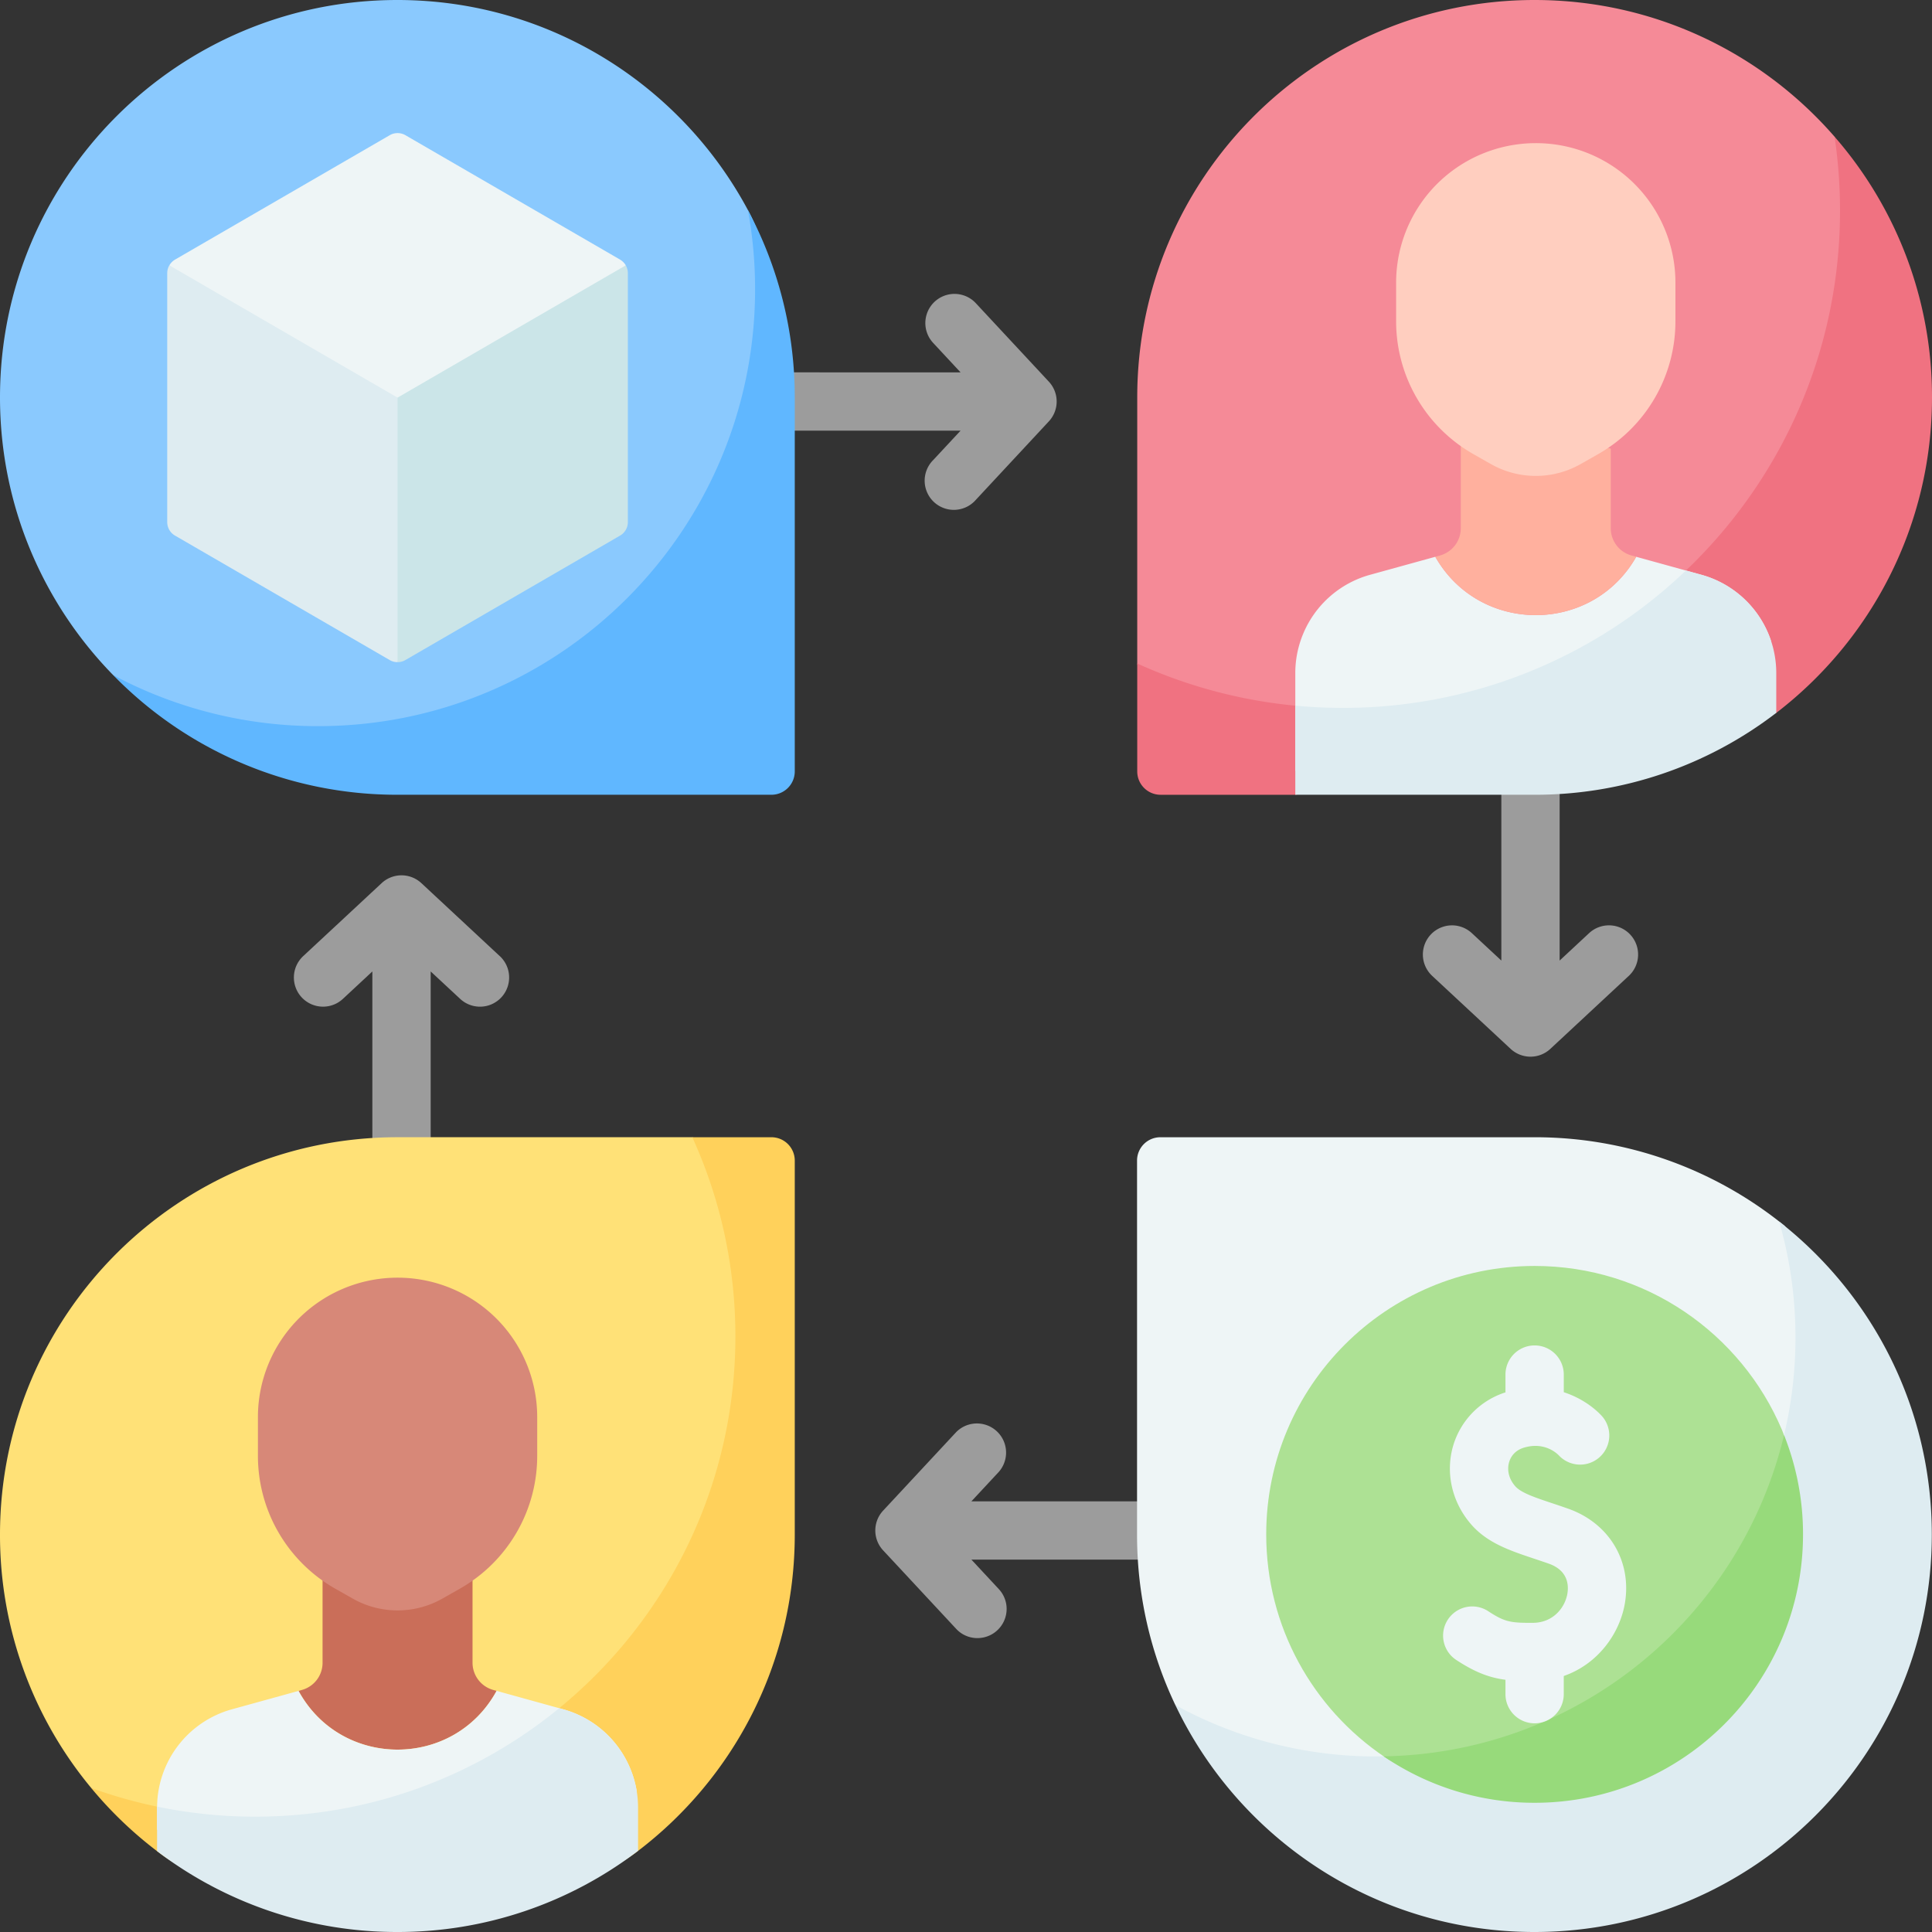 <svg width="120" height="120" fill="none" xmlns="http://www.w3.org/2000/svg"><rect width="100%" height="100%" fill="#333333" stroke="none"/><g clip-path="url(#a)"><path d="M72.43 93.25H60.336l1.702-1.829a1.811 1.811 0 0 0-2.65-2.467l-4.536 4.874a1.811 1.811 0 0 0 0 2.467l4.535 4.873a1.791 1.791 0 0 0 1.326.577 1.812 1.812 0 0 0 1.785-2.116 1.81 1.81 0 0 0-.46-.928l-1.701-1.829h12.091a1.811 1.811 0 0 0 0-3.621Zm28.83-35.198a1.803 1.803 0 0 0-1.26-.576 1.811 1.811 0 0 0-1.3.485l-1.828 1.701V45.778a1.811 1.811 0 0 0-3.621 0v13.884l-1.83-1.701a1.81 1.81 0 0 0-2.467 2.65l4.874 4.536c.335.312.776.485 1.234.485.442 0 .886-.162 1.233-.485l4.874-4.535a1.812 1.812 0 0 0 .091-2.56Zm-43.3-29.474a1.812 1.812 0 1 0 2.651 2.468l4.535-4.874a1.811 1.811 0 0 0 0-2.467l-4.535-4.873a1.81 1.81 0 0 0-2.651 2.467l1.702 1.829H46.523a1.81 1.81 0 0 0 0 3.622h13.139l-1.702 1.828Zm-26.915 30.81-4.873-4.535a1.81 1.81 0 0 0-2.467 0l-4.874 4.535A1.811 1.811 0 1 0 21.3 62.04l1.828-1.701v15.164a1.81 1.81 0 0 0 3.622 0V60.338l1.829 1.701a1.807 1.807 0 0 0 2.93-.693 1.81 1.81 0 0 0-.463-1.958Z" fill="#9C9C9C"/><path d="M0 24.682c0 6.714 2.68 12.802 7.03 17.251 5.24 3.77 11.442 6.64 18.36 6.64l20.86-1.431a1.448 1.448 0 0 0 1.45-1.45l.732-20.162c0-4.205-.12-9.012-1.974-12.477C42.3 5.284 34.108 0 24.682 0h-.002C11.05 0 0 11.05 0 24.68v.002Z" fill="#8AC9FE"/><path d="M49.364 24.68v23.235a1.45 1.45 0 0 1-1.448 1.449H24.68a24.6 24.6 0 0 1-17.65-7.432 26.97 26.97 0 0 0 12.732 3.17c14.989 0 27.138-12.15 27.138-27.139 0-1.678-.152-3.317-.444-4.91a24.576 24.576 0 0 1 2.907 11.628Z" fill="#60B7FF"/><path d="M38.998 16.97v15.455c0 .35-.187.674-.49.845L25.18 40.997a.956.956 0 0 1-.49.13l-3.62-18.815 17.798-5.831c.082.146.13.314.13.49Z" fill="#CBE5E8"/><path d="m38.869 16.48-14.177 8.218-7.152-1.217-7.021-7a.994.994 0 0 1 .359-.36l13.328-7.723a.973.973 0 0 1 .976 0l13.328 7.724c.148.087.271.211.359.359Z" fill="#EEF5F6"/><path d="M24.692 24.697v16.43a.954.954 0 0 1-.487-.13L10.877 33.27a.966.966 0 0 1-.49-.846V16.97c0-.174.045-.343.131-.49l14.174 8.217Z" fill="#DEECF1"/><path d="M24.657 117.974c-7.652 0-13.584-2.864-18.994-6.923A24.576 24.576 0 0 1 0 95.321v-.006c0-13.63 11.05-24.68 24.68-24.68H43l3.916 1.1a1.45 1.45 0 0 1 1.448 1.448l-.204 21.878c0 13.631-9.873 22.913-23.503 22.913Z" fill="#FFE177"/><path d="M49.364 72.085v23.237c0 8.011-3.817 15.13-9.731 19.639-4.148 3.161-9.034 2.331-14.652 2.331-5.5 0-10.882.909-14.985-2.133a24.774 24.774 0 0 1-4.334-4.107 29.785 29.785 0 0 0 10.187 1.784c16.474 0 29.828-13.354 29.828-29.828 0-4.414-.958-8.603-2.677-12.372h4.916a1.45 1.45 0 0 1 1.448 1.449Z" fill="#FFD15B"/><path d="M95.318 0C81.686 0 70.636 11.05 70.636 24.682V41.21l1.072 5.966a1.446 1.446 0 0 0 1.448 1.448l22.234-1.301c13.632 0 22.943-8.994 22.943-22.625 0-6.194-1.636-10.371-4.384-16.207C109.425 3.29 102.756 0 95.32 0h-.002Z" fill="#F58A97"/><path d="M120 24.679v.005c0 7.983-3.792 15.082-9.672 19.594 0 0-9.292 3.045-14.938 3.045l-14.937 2.042h-8.369a1.45 1.45 0 0 1-1.448-1.45v-6.704a30.735 30.735 0 0 0 12.77 2.757c17.056 0 30.881-13.827 30.881-30.884 0-1.56-.116-3.093-.338-4.592A24.571 24.571 0 0 1 120 24.68Z" fill="#F07281"/><path d="M30.845 105.023c-2.654 4.865-9.648 4.865-12.302.002l.205-.058a1.75 1.75 0 0 0 1.287-1.692v-7.973h9.315v7.973a1.757 1.757 0 0 0 1.29 1.692l.205.056Z" fill="#CA6E59"/><path d="M39.556 111.308a6.335 6.335 0 0 0-4.577-5.141l-4.134-1.144c-2.654 4.865-9.648 4.865-12.302.002l-4.136 1.142a6.332 6.332 0 0 0-4.65 6.109v1.367c8.914 5.392 22.267 5.38 29.8-2.335Z" fill="#EEF5F6"/><path d="M39.631 112.276v2.683A24.573 24.573 0 0 1 24.686 120h-.008a24.57 24.57 0 0 1-14.682-4.841l-.24-.184v-2.699c0-.022 0-.041.003-.063 2.003.415 4.044.624 6.09.623 7.166 0 13.74-2.525 18.883-6.736l.246.067a6.34 6.34 0 0 1 4.653 6.109Z" fill="#DEECF1"/><path d="m20.824 98.676 1.083.614a5.648 5.648 0 0 0 5.574 0l1.082-.614a9.484 9.484 0 0 0 4.804-8.249v-2.41a8.656 8.656 0 0 0-5.109-7.895 8.695 8.695 0 0 0-7.128 0 8.658 8.658 0 0 0-5.11 7.896v2.409a9.484 9.484 0 0 0 4.804 8.249Z" fill="#D78878"/><path d="M110.001 39.807a6.34 6.34 0 0 0-4.326-4.106l-4.047-1.118c-2.743 4.831-9.733 4.831-12.478 0L85.103 35.7a6.326 6.326 0 0 0-4.16 3.665 6.324 6.324 0 0 0-.49 2.443v6.075c10.468.224 21.293-1.817 29.548-8.077Z" fill="#EEF5F6"/><path d="M110.327 41.81v2.467a24.56 24.56 0 0 1-15.008 5.087H80.453v-5.536c.97.091 1.956.14 2.953.14a30.77 30.77 0 0 0 21.31-8.533l.959.265a6.292 6.292 0 0 1 1.487.623 6.328 6.328 0 0 1 3.165 5.486Z" fill="#DEECF1"/><path d="M101.629 34.583c-2.743 4.831-9.733 4.831-12.479 0l.295-.082a1.756 1.756 0 0 0 1.287-1.693V24.94l9.315 2.93v4.94a1.755 1.755 0 0 0 1.289 1.692l.293.082Z" fill="#FFB09E"/><path d="m91.52 28.21 1.083.614a5.647 5.647 0 0 0 5.574 0l1.082-.615a9.485 9.485 0 0 0 4.805-8.248v-2.41a8.664 8.664 0 0 0-8.674-8.66c-1.228 0-2.443.26-3.564.764a8.658 8.658 0 0 0-5.11 7.896v2.41a9.483 9.483 0 0 0 4.805 8.248Z" fill="#FFCEBF"/><path d="M95.318 117.769c13.63 0 23.537-8.836 23.537-22.466 0-7.744-3.681-13.666-8.015-19.168a24.576 24.576 0 0 0-15.531-5.499H72.073a1.449 1.449 0 0 0-1.449 1.449V95.32c0 3.788.853 7.377 2.379 10.584 6.38 6.683 12.473 11.864 22.315 11.864Z" fill="#EEF5F6"/><path d="M119.988 95.314v.008c0 13.629-11.049 24.678-24.679 24.678h-.005c-9.841 0-18.34-5.761-22.3-14.096a25.88 25.88 0 0 0 12.495 3.192c14.37 0 26.021-11.65 26.021-26.02 0-2.5-.353-4.917-1.012-7.203 5.771 4.515 9.48 11.546 9.48 19.441Z" fill="#DEECF1"/><path d="M110.675 95.061c0 9.208-6.54 15.345-15.748 15.345-3.453 0-6.27.519-8.93-1.279-4.435-2.996-7.35-8.07-7.35-13.824 0-9.208 7.464-16.672 16.671-16.672 6.906 0 12.831 4.198 15.362 10.182.843 1.995-.005 3.947-.005 6.248Z" fill="#ADE194"/><path d="M111.989 95.302c0 9.209-7.464 16.672-16.67 16.672a16.584 16.584 0 0 1-9.376-2.885c12.09-.198 22.17-8.644 24.867-19.956a16.61 16.61 0 0 1 1.179 6.17Z" fill="#97DA7B"/><path d="M97.402 93.707a60.006 60.006 0 0 0-.988-.337c-1.088-.363-1.947-.65-2.305-1.064-.384-.442-.521-.984-.376-1.486.074-.256.292-.713.92-.903 1.264-.38 2.033.338 2.175.486a1.81 1.81 0 0 0 2.633-2.488c-.54-.57-1.347-1.122-2.332-1.442v-1.095a1.81 1.81 0 0 0-3.622 0v1.105a4.948 4.948 0 0 0-3.253 3.33c-.486 1.68-.067 3.5 1.12 4.867 1.007 1.16 2.409 1.629 3.892 2.125.296.099.606.202.93.316 1.207.427 1.243 1.348 1.158 1.859-.146.869-.878 1.808-2.138 1.817-1.39.007-1.749-.048-2.781-.723a1.81 1.81 0 0 0-1.982 3.031c1.162.76 2.034 1.094 3.054 1.23v.892a1.81 1.81 0 0 0 3.091 1.28c.34-.339.53-.8.53-1.28v-1.128c2.124-.737 3.481-2.64 3.797-4.519.439-2.613-.976-4.973-3.523-5.873Z" fill="#EEF5F6"/></g><defs><clipPath id="a"><path fill="#fff" d="M0 0h120v120H0z"/></clipPath></defs></svg>